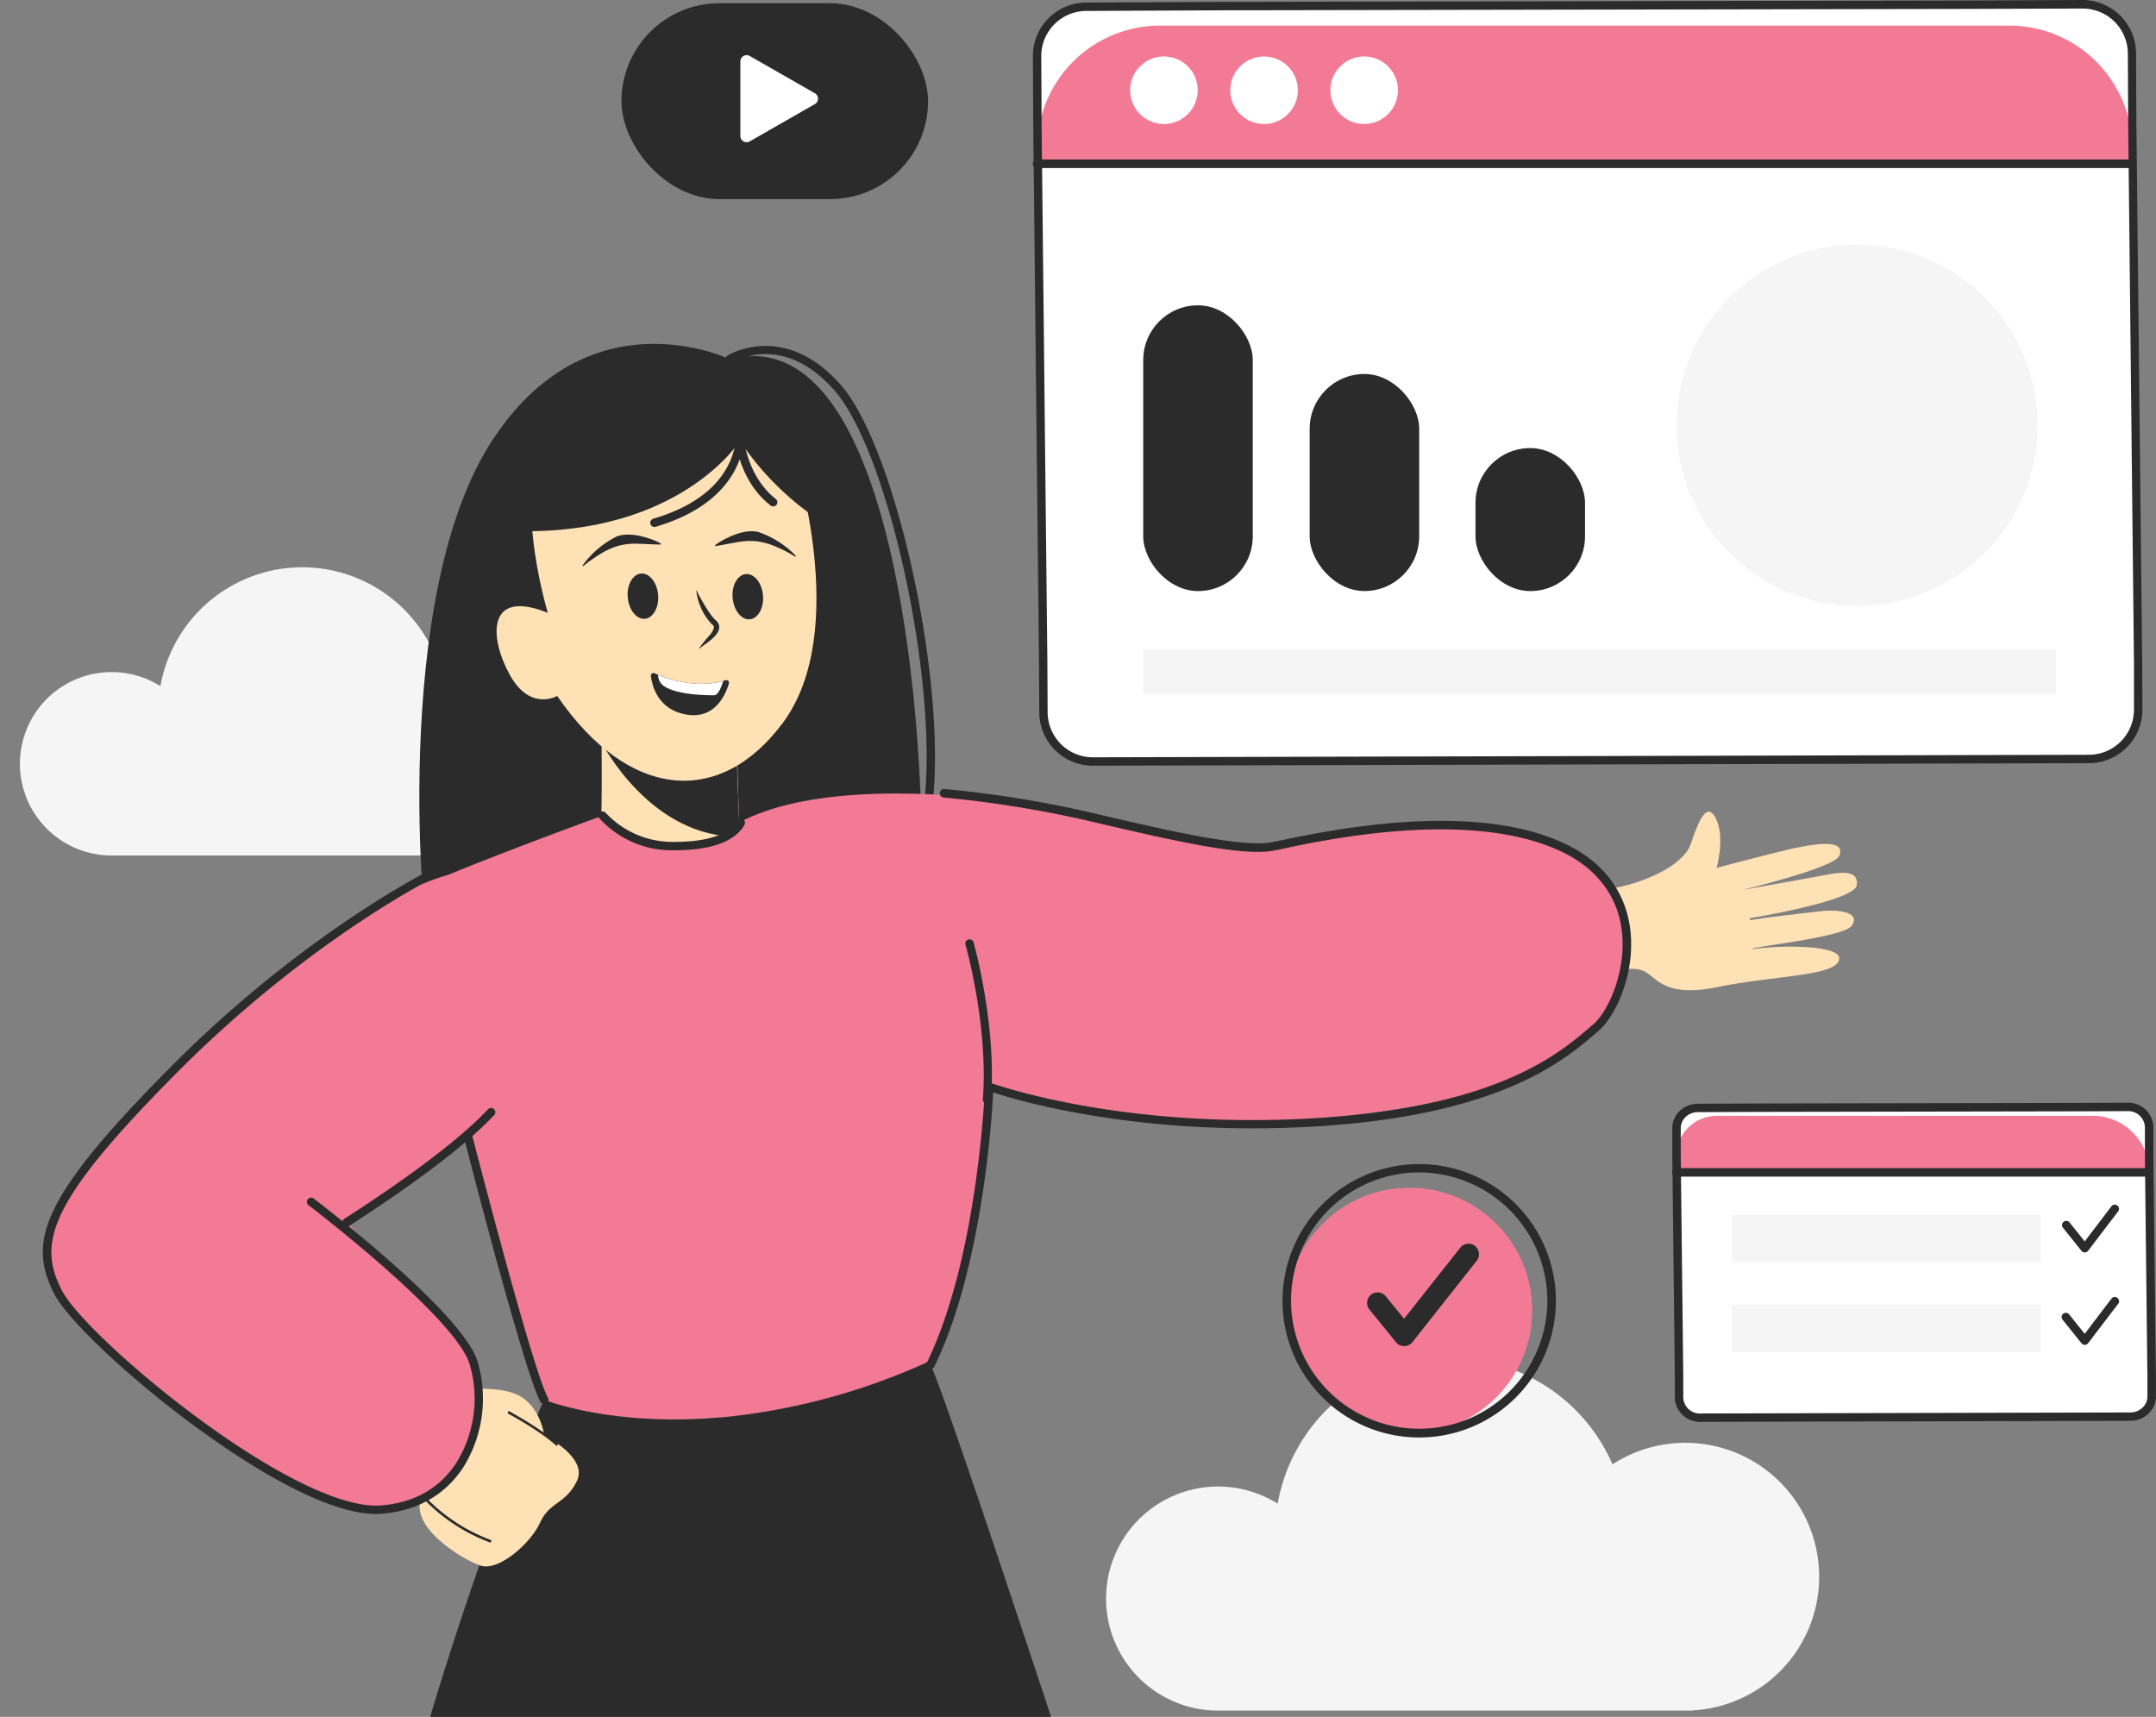 <?xml version="1.0" encoding="UTF-8" standalone="no"?><svg xmlns="http://www.w3.org/2000/svg" xmlns:xlink="http://www.w3.org/1999/xlink" fill="#000000" height="401.9" preserveAspectRatio="xMidYMid meet" version="1" viewBox="-4.7 0.0 504.7 401.9" width="504.7" zoomAndPan="magnify"><rect x="-4.7" y="0.0" width="504.7" height="401.9" fill="#808080" stroke="none"/><g data-name="Layer 2"><g data-name="Layer 1"><g id="change1_1"><path d="M212.56,189.68h-.12a1,1,0,0,1-.86-1.1c3.55-28.36-8.25-82.92-21.05-97.31-12.1-13.6-23.45-6.65-23.93-6.35a1,1,0,0,1-1.06-1.66c.13-.08,13.22-8.19,26.46,6.71,13.06,14.67,25.13,70.11,21.53,98.86A1,1,0,0,1,212.56,189.68Z" fill="#2b2b2b"/></g><g id="change2_1"><path d="M421.15,369.09a31.34,31.34,0,0,0-48.38-26.3A41.21,41.21,0,0,0,294.39,352a26.23,26.23,0,1,0-13.93,48.45H391.51v-.05A31.34,31.34,0,0,0,421.15,369.09Z" fill="#f5f5f5"/></g><g id="change2_2"><path d="M136.61,174.62A25.64,25.64,0,0,0,97,153.1a33.73,33.73,0,0,0-64.15,7.52,21.47,21.47,0,1,0-11.4,39.65h90.89v0A25.65,25.65,0,0,0,136.61,174.62Z" fill="#f5f5f5"/></g><g id="change1_2"><path d="M166.07,84.08s-33.15-16-55.92,19.62C86.79,140.29,94.22,219.27,96,222.43s110.81-.58,114-7S212,72.21,166.07,84.08Z" fill="#2b2b2b"/></g><g id="change3_1"><circle cx="325.24" cy="306.79" fill="#f37a94" r="28.74" transform="rotate(-45 325.234 306.784)"/></g><g id="change1_3"><path d="M327.52,336.51a32,32,0,1,1,32-32A32,32,0,0,1,327.52,336.51Zm0-62.05a30,30,0,1,0,30,30A30.08,30.08,0,0,0,327.52,274.46Z" fill="#2b2b2b"/></g><g id="change1_4"><path d="M324,315.12a2.45,2.45,0,0,1-1.91-.91l-6.2-7.63a2.46,2.46,0,1,1,3.82-3.1l4.27,5.24,13.17-16.66a2.46,2.46,0,0,1,3.86,3.05l-15.07,19.08a2.48,2.48,0,0,1-1.92.93Z" fill="#2b2b2b"/></g><g id="change1_5"><rect fill="#2b2b2b" height="45.86" rx="22.93" width="71.77" x="140.78" y="0.75"/></g><g id="change4_1"><path d="M168.61,14.38V31.83a1.46,1.46,0,0,0,2.19,1.27l15.25-8.73a1.46,1.46,0,0,0,0-2.54L170.8,13.1A1.47,1.47,0,0,0,168.61,14.38Z" fill="#ffffff"/></g><g id="change5_1"><path d="M369.7,227.86s6.41-1.75,9.82-.77,4.44,6.71,17.69,4c13.59-2.82,28.42-2.49,28.65-6.7.16-3.07-12.95-3.26-20.48-2.19-.65-.56,21.51-2.69,23.44-5.53s-2.3-3.92-7.46-3.35c-3.46.37-14,1.64-15.91,2-.93.17-.5-.37-.5-.37s24.48-4,25-7.72-3.87-3.08-7.54-2.37-19.3,3.48-19.3,3.48,21.63-5.18,22.75-8-1.68-3.83-11.94-1.47c-4,.92-16.78,4.29-16.78,4.29s2.08-7.21-.22-11.65c-1.95-3.76-3.84.06-5.76,5.89-2.31,7-17.87,11.72-24.42,10.93C366.76,208.23,367.59,220,369.7,227.86Z" fill="#ffe1b6"/></g><g id="change3_2"><path d="M261.91,262.39c-8-.51-52.14-12.48-52.14-12.48l0,0c-26-7-55.23-19.12-54.37-38.22,1.71-37.84,83.83-24.85,102.32-18.8,10,2.48,26.6,6.29,32.47,5.79,8.63-.72,81.36-21.7,85.33,22.21S283.15,263.73,261.91,262.39Z" fill="#f37a94"/></g><g id="change5_2"><path d="M136,164.06s.37,19.88,0,29.1c0,0,29.57,40.66,32.55,3.8,0,0-1.56-31.93-.44-47.45S136,164.06,136,164.06Z" fill="#ffe1b6"/></g><g id="change1_6"><path d="M167.64,159.12l-31.56,14.62h0s11.51,22.59,32.42,22.1C168.5,195.84,167.33,173.67,167.64,159.12Z" fill="#2b2b2b"/></g><g id="change5_3"><path d="M181.17,106.74s13.44,41-2.66,62.54c-14.69,19.71-36.06,18-52.78-6.36,0,0-6.24,3.67-11-4.78s-5.87-20.56,8.81-14.68c0,0-9.85-32.42,1.9-42S175.66,96.1,181.17,106.74Z" fill="#ffe1b6"/></g><g id="change1_7"><path d="M149.36,139.26c.23,2.93-1.16,5.44-3.11,5.6s-3.73-2.09-4-5,1.15-5.44,3.1-5.6S149.12,136.33,149.36,139.26Z" fill="#2b2b2b"/></g><g id="change1_8"><path d="M173.91,139.38c.24,2.94-1.15,5.44-3.11,5.6s-3.73-2.09-4-5,1.15-5.44,3.11-5.59S173.67,136.45,173.91,139.38Z" fill="#2b2b2b"/></g><g id="change1_9"><path d="M158.27,138.09a54,54,0,0,0,3.12,5.39,12,12,0,0,0,1.76,2c1.67,2.05-1.11,4.12-2.61,5.22-.43.31-.86.6-1.26.94a1.13,1.13,0,0,0-.32.4,1,1,0,0,1,.17-.52,32.27,32.27,0,0,1,2.33-2.86,4.66,4.66,0,0,0,.92-1.57.76.76,0,0,0-.25-.81l-.38-.35a13.91,13.91,0,0,1-3.48-7.83Z" fill="#2b2b2b"/></g><g id="change1_10"><path d="M148.55,157.62c2.52,1.13,9.68,3.82,16.58,1.61a.62.62,0,0,1,.8.76c-.8,2.71-3.52,9.16-11.19,7-5.56-1.57-6.79-6.51-7.07-8.73A.62.62,0,0,1,148.55,157.62Z" fill="#2b2b2b"/></g><g id="change4_2"><path d="M149.35,158a3.17,3.17,0,0,0,1.41,2.63c3.2,2.13,10.3,2.13,11.72,2.13.93,0,1.71-2,2.13-3.34C158.5,161.12,152.29,159.17,149.35,158Z" fill="#ffffff"/></g><g id="change1_11"><path d="M181.42,130.3A31.48,31.48,0,0,0,177,128a16.37,16.37,0,0,0-4.69-1.3,15.9,15.9,0,0,0-4.54.25c-1.63.27-3.28.62-5,.89l-.09-.2a15.62,15.62,0,0,1,2.22-1.4c2.32-1.17,5.17-2.29,7.82-1.73a22.18,22.18,0,0,1,7,3.87,19.8,19.8,0,0,1,1.9,1.76l-.14.16Z" fill="#2b2b2b"/></g><g id="change1_12"><path d="M131.65,132.41a21.75,21.75,0,0,1,8.1-6.86c2.54-.88,5.45-.19,7.9.64a14.93,14.93,0,0,1,2.38,1.07l-.05.21c-1.74,0-3.42-.14-5.07-.17a15.48,15.48,0,0,0-4.54.39,16.2,16.2,0,0,0-4.45,1.95,31.24,31.24,0,0,0-4.11,2.91l-.16-.14Z" fill="#2b2b2b"/></g><g id="change3_3"><path d="M136.36,190.93s-42.94,15.68-44.43,17.92,26.83,115.21,30.75,118.85c10.42,9.68,73.07,2.69,89.1-4.74,34.35-86.26-.38-128.67-3.35-129.41s-39.66-1.07-39.66-1.07-.3,4.8-14.86,5.55C141.7,198.65,136.36,190.93,136.36,190.93Z" fill="#f37a94"/></g><g id="change1_13"><path d="M96,401.92H241.35c-11.15-33.75-25.39-76.36-28.21-82.45-.25-.51-.41-.76-.47-.73a151.25,151.25,0,0,1-48.44,13.07l-.27,0q-3.92.35-7.5.43h-.22c-20.74.53-33.19-4.42-33.55-4.56h0s-.56,1.21-1.57,3.54c-.31.71-.65,1.52-1,2.44-.08.18-.16.36-.24.56-2.32,5.51-5.91,14.38-10.15,26.09l-.21.56q-1,2.66-2,5.5C104,376.55,100,388.48,96,401.92Z" fill="#2b2b2b"/></g><g id="change5_4"><path d="M93.81,323.85a9.26,9.26,0,0,0,6.19,1.6c4.23-.41,11.49-.81,15.65.74,6.11,2.28,7.06,9.84,7.06,9.84s10.28,5.14,7.65,10.63-6.38,4.83-8.64,9.79S112,367.81,107.9,366.53s-17.42-9.28-13.73-16.34a36.36,36.36,0,0,1-6.34-10.87l-4.69-3.23,9.13-13.29Z" fill="#ffe1b6"/></g><g id="change1_14"><path d="M110.15,361.14a41.79,41.79,0,0,1-16.76-11.42l.47-.38a41.14,41.14,0,0,0,16.5,11.23Z" fill="#2b2b2b"/></g><g id="change1_15"><path d="M126,338.07l-.41.44c-3.9-3.64-11.43-7.64-11.51-7.68l.29-.54C114.4,330.33,122,334.37,126,338.07Z" fill="#2b2b2b"/></g><g id="change3_4"><path d="M38.65,248h0C53,234.46,93.36,198.51,110.6,204.69,139,214.87,144,242.34,76.43,286.14,99.33,310,118.63,318.7,101,345.39c-18.62,28.2-78.55-25.78-92.13-42.95S38.65,248,38.65,248Z" fill="#f37a94"/></g><g id="change4_3"><path d="M495.89,166.06a11.57,11.57,0,0,1-11.5,11.62l-233.22.59a11.56,11.56,0,0,1-11.6-11.49l-.06-11.71L238.15,28.92l-.07-15.73a11.55,11.55,0,0,1,11.5-11.62l32.53-.14,11.49-.2H439.25L455,1.11,482.79,1A11.57,11.57,0,0,1,494.4,12.47l.08,16.45,1.35,126.15Z" fill="#ffffff"/></g><g id="change3_5"><path d="M266.84,6H465.68a28.76,28.76,0,0,1,28.76,28.76v3.55a0,0,0,0,1,0,0H238.08a0,0,0,0,1,0,0V34.81A28.76,28.76,0,0,1,266.84,6Z" fill="#f37a94"/></g><g id="change1_16"><path d="M494.44,39.34H238.08a1,1,0,1,1,0-2H494.44a1,1,0,1,1,0,2Z" fill="#2b2b2b"/></g><g id="change1_17"><path d="M251.12,179.25a12.56,12.56,0,0,1-12.54-12.47l-.06-11.71L237.17,28.93l-.08-15.74A12.53,12.53,0,0,1,249.57.59L282.11.44,455,.12,482.79,0h0a12.55,12.55,0,0,1,12.54,12.47l.08,16.44,1.36,126.15.05,11h0a12.55,12.55,0,0,1-12.48,12.6l-233.21.59ZM482.84,2h0L455,2.09l-172.9.32-32.53.15a10.57,10.57,0,0,0-10.52,10.62l.08,15.73,1.35,126.15.06,11.71a10.59,10.59,0,0,0,10.57,10.51h0l233.22-.59a10.57,10.57,0,0,0,10.51-10.62h0l0-11L493.49,28.93l-.08-16.45A10.58,10.58,0,0,0,482.84,2Z" fill="#2b2b2b"/></g><g id="change4_4"><circle cx="267.75" cy="21.13" fill="#ffffff" r="7.91" transform="rotate(-80.78 267.756 21.117)"/></g><g id="change4_5"><circle cx="291.19" cy="21.13" fill="#ffffff" r="7.91" transform="rotate(-80.78 291.195 21.121)"/></g><g id="change4_6"><circle cx="314.63" cy="21.13" fill="#ffffff" r="7.91" transform="rotate(-80.78 314.629 21.12)"/></g><g id="change1_18"><rect fill="#2b2b2b" height="66.9" rx="12.82" width="25.64" x="262.92" y="71.47"/></g><g id="change1_19"><rect fill="#2b2b2b" height="50.81" rx="12.82" width="25.64" x="301.88" y="87.55"/></g><g id="change1_20"><rect fill="#2b2b2b" height="33.48" rx="12.82" width="25.64" x="340.7" y="104.89"/></g><g id="change2_3"><circle cx="430.01" cy="99.55" fill="#f5f5f5" r="42.28" transform="rotate(-80.78 430.025 99.54)"/></g><g id="change2_4"><path d="M262.92 152.03H476.56V162.49H262.92z" fill="#f5f5f5"/></g><g id="change1_21"><path d="M213.13,320.46a1,1,0,0,1-.43-.1,1,1,0,0,1-.45-1.32c12.1-24.85,13.6-64.26,13.61-64.65a1,1,0,0,1,.44-.79,1,1,0,0,1,.89-.1c.29.11,29.72,10.81,74.64,8.34,43.54-2.39,58.41-15.16,65.56-21.3l.84-.71c3.53-3,7.95-12.63,6.69-22.18-.74-5.65-3.8-13.41-14.15-18.32-20.87-9.88-54.08-3-65-.68-.93.2-1.7.36-2.3.47-7.3,1.43-23.92-2.44-40-6.17l-4.57-1.06a258.73,258.73,0,0,0-32.68-5.19,1,1,0,0,1,.16-2,261.31,261.31,0,0,1,33,5.23l4.58,1.06c15.13,3.52,32.28,7.5,39.17,6.16l2.28-.47c11.07-2.31,44.77-9.34,66.23.83,11.16,5.29,14.46,13.71,15.26,19.84,1.37,10.38-3.4,20.57-7.37,23.94l-.82.71c-7.32,6.27-22.54,19.34-66.75,21.77-4.67.26-9.18.37-13.51.37-32.81,0-55.24-6.63-60.65-8.4-.38,7.13-2.73,41.5-13.75,64.12A1,1,0,0,1,213.13,320.46Z" fill="#2b2b2b"/></g><g id="change1_22"><path d="M226.35,258.41h-.07a1,1,0,0,1-.91-1.06c1.32-17-3.92-35.79-4-36a1,1,0,1,1,1.89-.53c.06.19,5.39,19.27,4,36.66A1,1,0,0,1,226.35,258.41Z" fill="#2b2b2b"/></g><g id="change1_23"><path d="M83.36,354.42c-12.69,0-32.17-12.95-42.88-20.86C25.32,322.37,11.05,308.89,8,302.89c-6.09-12-3.66-22,27.22-53.08C65.71,219.07,94.69,204.37,95,204.23a1,1,0,1,1,.88,1.76c-.29.14-29,14.71-59.26,45.21C6.59,281.43,4.1,290.94,9.74,302c5.74,11.25,54.58,52,74.79,50.41,7.65-.59,13.74-4,17.61-10a28.44,28.44,0,0,0,3-23.37c-3.93-11.19-37.13-36.54-37.46-36.79a1,1,0,1,1,1.19-1.57c1.39,1.06,34,26,38.12,37.71a30.46,30.46,0,0,1-3.23,25.1c-2.94,4.51-8.64,10.05-19.1,10.86C84.25,354.4,83.81,354.42,83.36,354.42Z" fill="#2b2b2b"/></g><g id="change1_24"><path d="M76.43,287.12a1,1,0,0,1-.53-1.82c.24-.14,23.66-14.83,33.73-25.72a1,1,0,0,1,1.45,1.34C100.83,272,77.92,286.37,77,287A.94.94,0,0,1,76.43,287.12Z" fill="#2b2b2b"/></g><g id="change1_25"><path d="M122.68,328.69a1,1,0,0,1-.86-.51c-3.74-6.69-17.46-60-18-62.31a1,1,0,0,1,1.91-.49c.14.56,14.23,55.37,17.85,61.84a1,1,0,0,1-.38,1.34A.94.94,0,0,1,122.68,328.69Z" fill="#2b2b2b"/></g><g id="change1_26"><path d="M153.12,199.05h-.91a22.9,22.9,0,0,1-16.61-7.49,1,1,0,0,1,.14-1.39,1,1,0,0,1,1.38.14h0a21.37,21.37,0,0,0,15.12,6.77c11.23.18,14.63-3.09,15.66-5.05a1,1,0,0,1,1.75.91C168.18,195.75,164.1,199.05,153.12,199.05Z" fill="#2b2b2b"/></g><g id="change4_7"><path d="M499,326.87a4.86,4.86,0,0,1-5,4.77l-100.66.24a4.87,4.87,0,0,1-5-4.72l0-4.8-.58-51.77,0-6.46a4.87,4.87,0,0,1,5-4.76l14-.06,5-.08h62.87l6.8-.05,12-.05a4.87,4.87,0,0,1,5,4.71l0,6.75.58,51.77Z" fill="#ffffff"/></g><g id="change3_6"><path d="M397.18,261.21h88a13.26,13.26,0,0,1,13.26,13.26v0a0,0,0,0,1,0,0H387.73a0,0,0,0,1,0,0v-3.81a9.44,9.44,0,0,1,9.44-9.44Z" fill="#f37a94"/></g><g id="change1_27"><path d="M498.39,275.45H387.73a1,1,0,0,1,0-2H498.39a1,1,0,1,1,0,2Z" fill="#2b2b2b"/></g><g id="change1_28"><path d="M393.36,332.86a5.87,5.87,0,0,1-6-5.69l0-4.81-.59-51.76,0-6.46a5.58,5.58,0,0,1,1.74-4.08,6.14,6.14,0,0,1,4.2-1.68l14.05-.06,74.63-.13,12-.05h0a5.87,5.87,0,0,1,6,5.7l0,6.75.59,51.76,0,4.51h0a5.55,5.55,0,0,1-1.75,4.07,6.05,6.05,0,0,1-4.19,1.68l-100.67.24Zm100-72.75h0l-12,.05-74.63.13-14,.06a4.13,4.13,0,0,0-2.84,1.13,3.64,3.64,0,0,0-1.14,2.65l0,6.46.59,51.76,0,4.81a3.86,3.86,0,0,0,4,3.73l100.67-.24a4.1,4.1,0,0,0,2.84-1.13,3.6,3.6,0,0,0,1.14-2.64l0-4.52-.59-51.76,0-6.75A3.9,3.9,0,0,0,493.38,260.11Z" fill="#2b2b2b"/></g><g id="change2_5"><path d="M400.71 284.39H473.09V295.5H400.71z" fill="#f5f5f5"/></g><g id="change2_6"><path d="M400.71 305.43H473.09V316.54H400.71z" fill="#f5f5f5"/></g><g id="change1_29"><path d="M483.32,293.19a1,1,0,0,1-.76-.37l-4.44-5.54a1,1,0,0,1,1.54-1.23l3.65,4.56,6.35-8.34a1,1,0,0,1,1.57,1.19l-7.12,9.34a1,1,0,0,1-.77.39Z" fill="#2b2b2b"/></g><g id="change1_30"><path d="M483.32,314.83a1,1,0,0,1-.76-.37l-4.44-5.54a1,1,0,0,1,.16-1.39,1,1,0,0,1,1.38.16l3.65,4.55,6.35-8.34a1,1,0,0,1,1.57,1.2l-7.12,9.34a1,1,0,0,1-.77.39Z" fill="#2b2b2b"/></g><g id="change1_31"><path d="M168.5,103.22s-13.77,21.92-52,21.12c-33.71-.7,17.07-34.72,17.07-34.72s34.61-2.78,35-2.63,13.63,8,14.21,9.16,10.51,19.58,10.51,20.17-1.75,8-1.75,8S178.7,118.43,168.5,103.22Z" fill="#2b2b2b"/></g><g id="change1_32"><path d="M148.49,123.36a1,1,0,0,1-.94-.71,1,1,0,0,1,.67-1.22c21.91-6.44,19.43-21.63,19.31-22.27a1,1,0,0,1,1.94-.36,18.37,18.37,0,0,1-1.41,9.72c-2,4.76-7,11.19-19.29,14.8A.86.86,0,0,1,148.49,123.36Z" fill="#2b2b2b"/></g><g id="change1_33"><path d="M176.29,118.54a1,1,0,0,1-.6-.2c-7.15-5.56-8.13-14.64-8.17-15a1,1,0,0,1,.88-1.08,1,1,0,0,1,1.08.88c0,.12,1,8.64,7.42,13.66a1,1,0,0,1,.17,1.38A1,1,0,0,1,176.29,118.54Z" fill="#2b2b2b"/></g></g></g></svg>